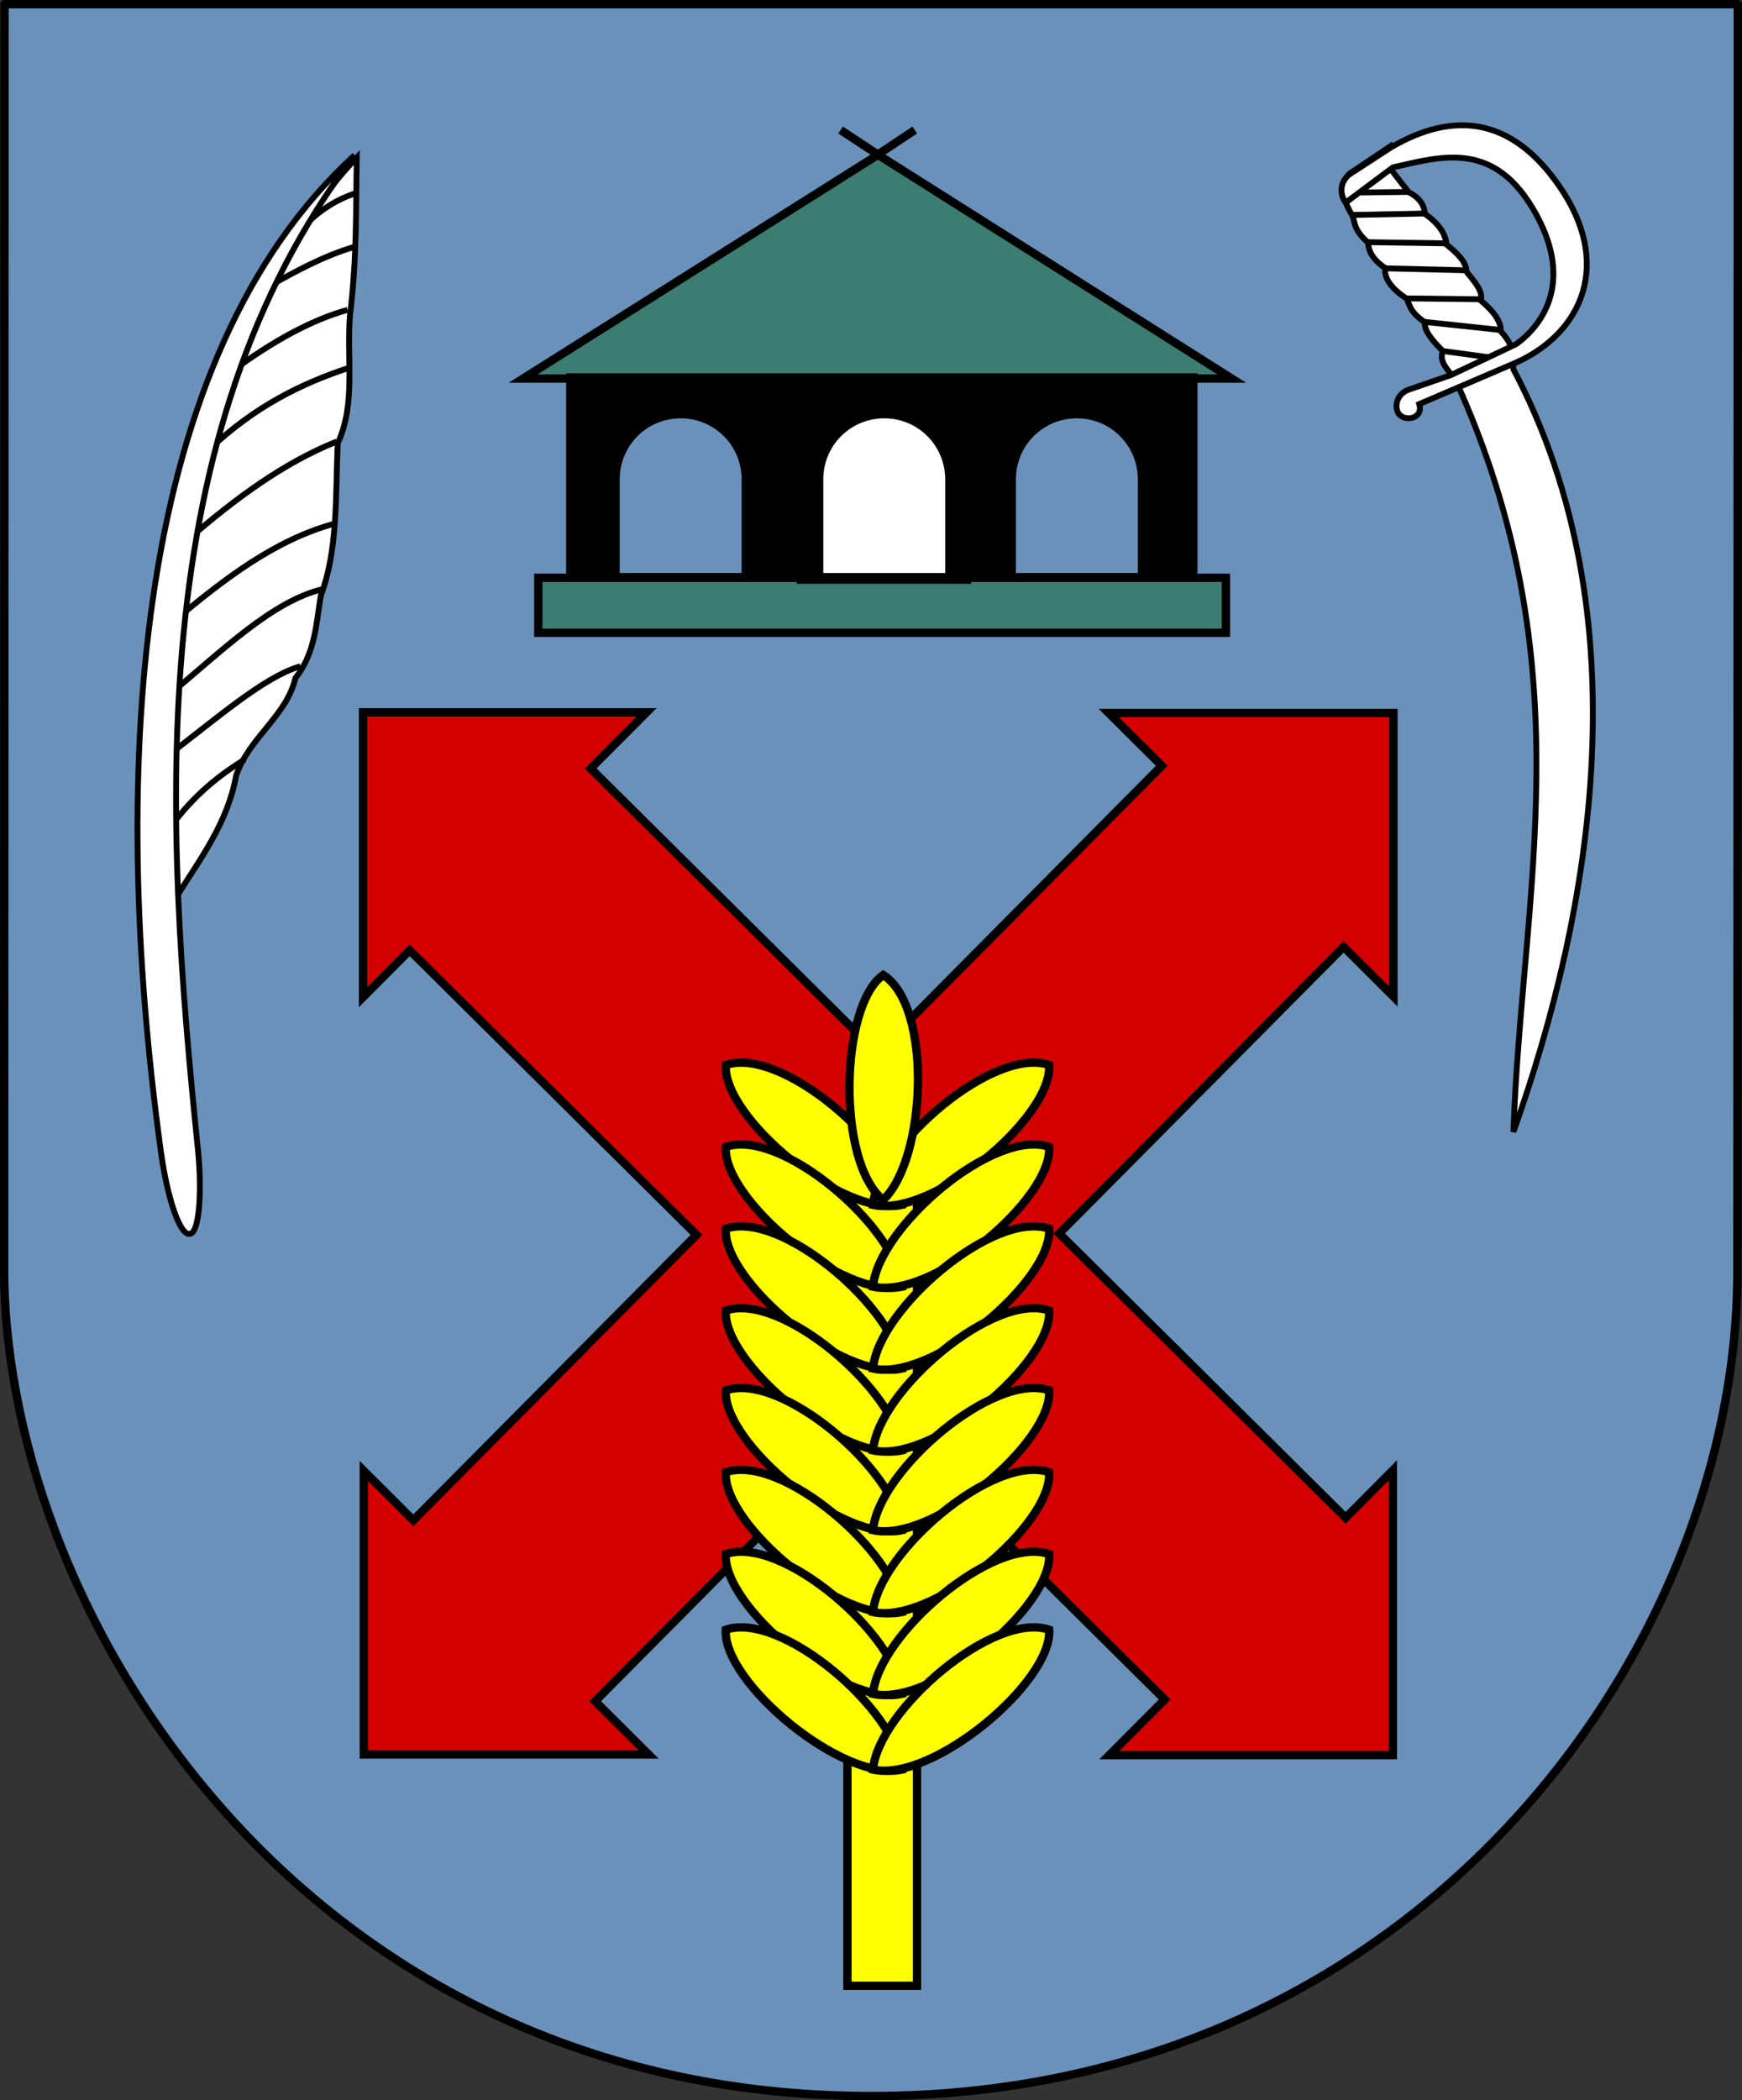 <?xml version="1.0" encoding="UTF-8" standalone="no"?>
<!-- Created with Inkscape (http://www.inkscape.org/) -->
<svg
   xmlns:dc="http://purl.org/dc/elements/1.1/"
   xmlns:cc="http://creativecommons.org/ns#"
   xmlns:rdf="http://www.w3.org/1999/02/22-rdf-syntax-ns#"
   xmlns:svg="http://www.w3.org/2000/svg"
   xmlns="http://www.w3.org/2000/svg"
   xmlns:sodipodi="http://sodipodi.sourceforge.net/DTD/sodipodi-0.dtd"
   xmlns:inkscape="http://www.inkscape.org/namespaces/inkscape"
   id="svg2"
   sodipodi:version="0.32"
   inkscape:version="0.46"
   width="739.907"
   height="891.825"
   version="1.0"
   sodipodi:docname="POL_gmina_Nowa_Karczma_COA.svg"
   inkscape:output_extension="org.inkscape.output.svg.inkscape">
  <rect width="100%" height="100%" fill="#333333" stroke="none"/>
  <defs
     id="defs5">
    <inkscape:perspective
       sodipodi:type="inkscape:persp3d"
       inkscape:vp_x="0 : 526.18109 : 1"
       inkscape:vp_y="0 : 1000 : 0"
       inkscape:vp_z="744.09448 : 526.18109 : 1"
       inkscape:persp3d-origin="372.04724 : 350.78739 : 1"
       id="perspective9" />
    <inkscape:perspective
       id="perspective2514"
       inkscape:persp3d-origin="372.04724 : 350.78739 : 1"
       inkscape:vp_z="744.09448 : 526.18109 : 1"
       inkscape:vp_y="0 : 1000 : 0"
       inkscape:vp_x="0 : 526.18109 : 1"
       sodipodi:type="inkscape:persp3d" />
  </defs>
  <sodipodi:namedview
     inkscape:window-height="850"
     inkscape:window-width="1424"
     inkscape:pageshadow="2"
     inkscape:pageopacity="0.0"
     guidetolerance="10.0"
     gridtolerance="10.0"
     objecttolerance="10.0"
     borderopacity="1.0"
     bordercolor="#666666"
     pagecolor="#ffffff"
     id="base"
     showgrid="false"
     inkscape:zoom="0.70548984"
     inkscape:cx="469.59256"
     inkscape:cy="461.92655"
     inkscape:window-x="0"
     inkscape:window-y="14"
     inkscape:current-layer="svg2" />
  <g
     id="g3446"
     transform="translate(416.415,337.211)">
    <g
       style="fill:#6a91ba;fill-opacity:1"
       inkscape:label="Layer 1"
       id="layer1"
       transform="translate(-403.604,-283.661)">
      <path
         sodipodi:nodetypes="ccssccc"
         id="path3405"
         d="M -10.894,-51.778 L -11.039,487.94 L -11.034,488.354 C -9.261,633.916 117.279,836.512 357.2,836.503 C 587.831,836.494 724.181,648.508 725.144,487.94 L 725.325,-51.778 L -10.894,-51.778 z"
         style="fill:#6a91ba;fill-opacity:1;fill-rule:nonzero;stroke:#000000;stroke-width:3.543;stroke-linecap:round;stroke-linejoin:round;stroke-miterlimit:4;stroke-dasharray:none;stroke-dashoffset:0;stroke-opacity:1" />
    </g>
    <g
       style="stroke:#000000;stroke-width:2.48;stroke-miterlimit:4;stroke-dasharray:none;stroke-opacity:1"
       transform="translate(-893.107,0)"
       id="g2528">
      <path
         style="fill:#ffffff;fill-opacity:1;fill-rule:evenodd;stroke:#000000;stroke-width:2.48;stroke-linecap:butt;stroke-linejoin:miter;stroke-miterlimit:4;stroke-dasharray:none;stroke-opacity:1"
         d="M 628.226,-270.336 C 627.837,-248.647 628.331,-227.839 625.384,-203.591 C 623.729,-185.377 628.053,-165.967 620.138,-149.005 C 619.155,-126.869 620.332,-103.87 612.948,-84.295 C 610.962,-72.29 610.626,-59.954 602.163,-49.244 C 598.399,-33.15 582.542,-24.13 576.998,-7.901 C 573.437,12.071 561.894,27.255 551.833,43.327 C 539.233,-54.846 560.568,-199.077 628.226,-270.336 z"
         id="path2508"
         sodipodi:nodetypes="cccccccc" />
      <path
         style="fill:none;fill-opacity:0.75;fill-rule:evenodd;stroke:#000000;stroke-width:2.48;stroke-linecap:butt;stroke-linejoin:miter;stroke-miterlimit:4;stroke-dasharray:none;stroke-opacity:1"
         d="M 605.308,-240.496 C 611.661,-247.467 619.302,-252.505 628.391,-255.372 L 628.391,-255.372"
         id="path2510"
         sodipodi:nodetypes="ccc" />
      <path
         style="fill:none;fill-opacity:0.75;fill-rule:evenodd;stroke:#000000;stroke-width:2.48;stroke-linecap:butt;stroke-linejoin:miter;stroke-miterlimit:4;stroke-dasharray:none;stroke-opacity:1"
         d="M 590.431,-215.36 C 602.095,-221.956 613.846,-228.378 626.852,-232.288"
         id="path2512"
         sodipodi:nodetypes="cc" />
      <path
         style="fill:none;fill-opacity:0.75;fill-rule:evenodd;stroke:#000000;stroke-width:2.48;stroke-linecap:butt;stroke-linejoin:miter;stroke-miterlimit:4;stroke-dasharray:none;stroke-opacity:1"
         d="M 575.042,-179.452 C 592.093,-191.988 608.603,-201.277 624.288,-205.614"
         id="path2514"
         sodipodi:nodetypes="cc" />
      <path
         style="fill:none;fill-opacity:0.75;fill-rule:evenodd;stroke:#000000;stroke-width:2.48;stroke-linecap:butt;stroke-linejoin:miter;stroke-miterlimit:4;stroke-dasharray:none;stroke-opacity:1"
         d="M 565.296,-146.109 C 585.131,-164.931 604.966,-174.398 624.8,-180.991"
         id="path2516"
         sodipodi:nodetypes="cc" />
      <path
         style="fill:none;fill-opacity:0.75;fill-rule:evenodd;stroke:#000000;stroke-width:2.48;stroke-linecap:butt;stroke-linejoin:miter;stroke-miterlimit:4;stroke-dasharray:none;stroke-opacity:1"
         d="M 556.575,-108.149 C 576.484,-125.37 597.044,-140.634 619.671,-149.7"
         id="path2518"
         sodipodi:nodetypes="cc" />
      <path
         style="fill:none;fill-opacity:0.75;fill-rule:evenodd;stroke:#000000;stroke-width:2.48;stroke-linecap:butt;stroke-linejoin:miter;stroke-miterlimit:4;stroke-dasharray:none;stroke-opacity:1"
         d="M 550.932,-73.78 C 572.012,-91.434 593.522,-107.944 618.645,-114.818"
         id="path2520"
         sodipodi:nodetypes="cc" />
      <path
         style="fill:none;fill-opacity:0.75;fill-rule:evenodd;stroke:#000000;stroke-width:2.48;stroke-linecap:butt;stroke-linejoin:miter;stroke-miterlimit:4;stroke-dasharray:none;stroke-opacity:1"
         d="M 548.881,-42.488 C 570.596,-60.423 592.312,-82.077 614.028,-87.117"
         id="path2522"
         sodipodi:nodetypes="cc" />
      <path
         style="fill:none;fill-opacity:0.75;fill-rule:evenodd;stroke:#000000;stroke-width:2.48;stroke-linecap:butt;stroke-linejoin:miter;stroke-miterlimit:4;stroke-dasharray:none;stroke-opacity:1"
         d="M 547.855,-16.327 C 567.388,-30.911 588.54,-49.813 604.282,-54.287"
         id="path2524"
         sodipodi:nodetypes="cc" />
      <path
         style="fill:none;fill-opacity:0.75;fill-rule:evenodd;stroke:#000000;stroke-width:2.48;stroke-linecap:butt;stroke-linejoin:miter;stroke-miterlimit:4;stroke-dasharray:none;stroke-opacity:1"
         d="M 548.368,14.964 C 559.14,0.056 569.912,-7.994 580.685,-14.788"
         id="path2526"
         sodipodi:nodetypes="cc" />
      <path
         style="fill:#ffffff;fill-opacity:1;fill-rule:evenodd;stroke:#000000;stroke-width:2.48;stroke-linecap:butt;stroke-linejoin:miter;stroke-miterlimit:4;stroke-dasharray:none;stroke-opacity:1"
         d="M 557.058,186.746 C 553.104,187.002 547.791,172.062 544.948,151.251 C 522.434,-13.56 533.99,-186.167 627.286,-271.273 C 536.859,-152.502 546.296,10.258 560.749,150.781 C 562.546,168.248 561.482,187.022 557.058,186.746 z"
         id="path2506"
         sodipodi:nodetypes="cscsc" />
    </g>
    <g
       style="stroke:#000000;stroke-width:2.48;stroke-miterlimit:4;stroke-dasharray:none;stroke-opacity:1"
       transform="translate(-894.876,0)"
       id="g2559">
      <path
         style="fill:#ffffff;fill-opacity:1;fill-rule:evenodd;stroke:#000000;stroke-width:2.48;stroke-linecap:butt;stroke-linejoin:miter;stroke-miterlimit:4;stroke-dasharray:none;stroke-opacity:1"
         d="M 1068.748,-274.935 L 1051.426,-263.314 C 1048.193,-259.62 1048.222,-252.67 1052.961,-245.618 C 1054.008,-242.224 1053.684,-239.344 1059.583,-234.13 C 1059.675,-230.555 1061.551,-226.981 1066.775,-223.406 C 1066.341,-219.057 1069.347,-214.708 1075.985,-210.359 C 1077.34,-207.334 1077.437,-204.624 1083.66,-200.382 C 1083.18,-197.048 1086.71,-192.712 1091.334,-188.102 C 1089.367,-183.54 1093.864,-179.785 1096.707,-175.823 C 1151.891,-54.295 1124.903,40.821 1121.265,143.442 C 1154.631,50.047 1176.601,-75.67 1121.265,-180.428 C 1120.968,-185.352 1122.272,-189.796 1115.893,-196.545 C 1116.138,-200.554 1112.989,-204.94 1107.451,-209.591 C 1108.493,-213.685 1104.594,-217.778 1101.311,-221.871 C 1101.343,-226.115 1097.258,-229.77 1092.869,-233.383 C 1092.461,-237.732 1089.846,-242.081 1083.66,-246.43 C 1083.453,-250.099 1081.455,-253.255 1076.752,-255.639 L 1069.451,-265.002 L 1068.748,-274.935 z"
         id="path2541"
         sodipodi:nodetypes="ccccccccccccccccccc" />
      <path
         style="fill:none;fill-opacity:0.75;fill-rule:evenodd;stroke:#000000;stroke-width:2.48;stroke-linecap:butt;stroke-linejoin:miter;stroke-miterlimit:4;stroke-dasharray:none;stroke-opacity:1"
         d="M 1053.008,-245.939 L 1083.627,-246.542"
         id="path2543" />
      <path
         style="fill:none;fill-opacity:0.75;fill-rule:evenodd;stroke:#000000;stroke-width:2.48;stroke-linecap:butt;stroke-linejoin:miter;stroke-miterlimit:4;stroke-dasharray:none;stroke-opacity:1"
         d="M 1056.383,-255.463 L 1076.515,-255.704"
         id="path2545" />
      <path
         style="fill:none;fill-opacity:0.75;fill-rule:evenodd;stroke:#000000;stroke-width:2.48;stroke-linecap:butt;stroke-linejoin:miter;stroke-miterlimit:4;stroke-dasharray:none;stroke-opacity:1"
         d="M 1059.397,-234.366 L 1092.669,-233.884"
         id="path2547" />
      <path
         style="fill:none;fill-opacity:0.75;fill-rule:evenodd;stroke:#000000;stroke-width:2.48;stroke-linecap:butt;stroke-linejoin:miter;stroke-miterlimit:4;stroke-dasharray:none;stroke-opacity:1"
         d="M 1066.389,-223.276 L 1101.107,-222.432"
         id="path2549" />
      <path
         style="fill:none;fill-opacity:0.75;fill-rule:evenodd;stroke:#000000;stroke-width:2.48;stroke-linecap:butt;stroke-linejoin:miter;stroke-miterlimit:4;stroke-dasharray:none;stroke-opacity:1"
         d="M 1075.792,-210.497 L 1107.255,-210.136"
         id="path2551" />
      <path
         style="fill:none;fill-opacity:0.75;fill-rule:evenodd;stroke:#000000;stroke-width:2.48;stroke-linecap:butt;stroke-linejoin:miter;stroke-miterlimit:4;stroke-dasharray:none;stroke-opacity:1"
         d="M 1083.748,-200.492 L 1115.453,-197.116"
         id="path2553" />
      <path
         style="fill:none;fill-opacity:0.75;fill-rule:evenodd;stroke:#000000;stroke-width:2.48;stroke-linecap:butt;stroke-linejoin:miter;stroke-miterlimit:4;stroke-dasharray:none;stroke-opacity:1"
         d="M 1090.981,-188.196 L 1113.162,-185.182"
         id="path2555" />
      <path
         style="fill:#ffffff;fill-opacity:1;fill-rule:evenodd;stroke:#000000;stroke-width:2.48;stroke-linecap:butt;stroke-linejoin:miter;stroke-miterlimit:4;stroke-dasharray:none;stroke-opacity:1"
         d="M 1069.395,-274.697 C 1096.806,-290.645 1120.955,-286.728 1140.688,-258.3 C 1163.508,-225.425 1150.676,-196.265 1122.864,-183.442 L 1081.277,-165.619 C 1083.159,-159.38 1075.176,-157.94 1072.484,-161.579 C 1070.561,-164.906 1071.862,-169.659 1076.286,-171.56 L 1094.823,-177.976 L 1122.389,-191.047 C 1132.618,-198.328 1147.27,-216.412 1130.944,-246.18 C 1113.511,-277.969 1090.967,-270.854 1070.108,-266.142 L 1050.008,-251.159 C 1048.1,-253.709 1046.749,-259.111 1051.529,-263.087 L 1069.395,-274.697 z"
         id="path2557"
         sodipodi:nodetypes="csccccccscccc" />
    </g>
    <g
       style="stroke:#000000;stroke-width:3.543;stroke-miterlimit:4;stroke-dasharray:none;stroke-opacity:1"
       transform="translate(-886.805,0)"
       id="g3360">
      <rect
         style="opacity:1;fill:#3b7d73;fill-opacity:1;fill-rule:nonzero;stroke:#000000;stroke-width:3.543;stroke-linecap:round;stroke-linejoin:miter;stroke-miterlimit:4;stroke-dasharray:none;stroke-opacity:1"
         id="rect3340"
         width="292.052"
         height="23.384"
         x="699.035"
         y="-91.876" />
      <path
         style="fill:#3b7d73;fill-opacity:1;fill-rule:evenodd;stroke:#000000;stroke-width:3.543;stroke-linecap:butt;stroke-linejoin:miter;stroke-miterlimit:4;stroke-dasharray:none;stroke-opacity:1"
         d="M 692.567,-176.456 L 993.575,-176.456 L 843.32,-271.485 L 692.567,-176.456 z"
         id="path3342" />
      <path
         style="fill:none;fill-opacity:0.75;fill-rule:evenodd;stroke:#000000;stroke-width:3.543;stroke-linecap:butt;stroke-linejoin:miter;stroke-miterlimit:4;stroke-dasharray:none;stroke-opacity:1"
         d="M 858.939,-281.999 L 843.252,-271.584 L 827.43,-282.001"
         id="path3344"
         sodipodi:nodetypes="ccc" />
      <rect
         style="opacity:1;fill:#ffffff;fill-opacity:1;fill-rule:nonzero;stroke:#000000;stroke-width:3.543;stroke-linecap:round;stroke-linejoin:miter;stroke-miterlimit:4;stroke-dasharray:none;stroke-opacity:1"
         id="rect3358"
         width="70.553"
         height="76.218"
         x="810.587"
         y="-167.296" />
      <path
         style="opacity:1;fill:#000000;fill-opacity:1;fill-rule:nonzero;stroke:#000000;stroke-width:3.543;stroke-linecap:round;stroke-linejoin:miter;stroke-miterlimit:4;stroke-dasharray:none;stroke-opacity:1"
         d="M 712.625,-176.938 L 712.625,-91.906 L 977.25,-91.906 L 977.25,-176.938 L 712.625,-176.938 z M 759.5,-161.344 C 774.822,-161.344 787.156,-149.01 787.156,-133.688 L 787.156,-92.125 L 731.844,-92.125 L 731.844,-133.688 C 731.844,-149.01 744.178,-161.344 759.5,-161.344 z M 845.969,-161.344 C 861.291,-161.344 873.625,-149.01 873.625,-133.688 L 873.625,-92.125 L 818.312,-92.125 L 818.312,-133.688 C 818.313,-149.01 830.647,-161.344 845.969,-161.344 z M 927.781,-161.344 C 943.103,-161.344 955.438,-149.01 955.438,-133.688 L 955.438,-92.125 L 900.125,-92.125 L 900.125,-133.688 C 900.125,-149.01 912.459,-161.344 927.781,-161.344 z"
         id="rect3346" />
    </g>
    <path
       id="rect3367"
       d="M -262.22,-34.75 L -262.22,86.219 L -242.408,66.312 L -120.595,187.156 L -240.845,308.344 L -261.877,287.406 L -261.877,407.812 L -140.908,407.812 L -163.627,385.188 L -43.252,263.875 L 78.28,384.469 L 54.748,408.094 L 175.186,408.094 L 175.186,287.125 L 155.123,307.281 L 33.467,186.562 L 154.248,64.844 L 175.436,85.938 L 175.436,-34.469 L 54.498,-34.469 L 77.03,-12.031 L -43.877,109.812 L -165.533,-10.906 L -141.783,-34.75 L -262.22,-34.75 z"
       style="opacity:1;fill:#d40000;fill-opacity:1;fill-rule:nonzero;stroke:#000000;stroke-width:3.543;stroke-linecap:round;stroke-linejoin:miter;stroke-miterlimit:4;stroke-dasharray:none;stroke-opacity:1" />
    <g
       transform="translate(-886.259,0)"
       id="g3426">
      <rect
         style="opacity:1;fill:#ffff00;fill-opacity:1;fill-rule:nonzero;stroke:#000000;stroke-width:3.543;stroke-linecap:round;stroke-linejoin:miter;stroke-miterlimit:4;stroke-dasharray:none;stroke-opacity:1"
         id="rect3424"
         width="29.542"
         height="352.766"
         x="829.782"
         y="153.247" />
      <path
         sodipodi:nodetypes="ccc"
         id="path3390"
         d="M 778.1,115.039 C 801.577,106.907 850.724,149.179 852.944,174.407 C 827.826,179.952 776.763,137.289 778.1,115.039 z"
         style="fill:#ffff00;fill-opacity:1;fill-rule:evenodd;stroke:#000000;stroke-width:3.543;stroke-linecap:butt;stroke-linejoin:miter;stroke-miterlimit:4;stroke-dasharray:none;stroke-opacity:1" />
      <path
         style="fill:#ffff00;fill-opacity:1;fill-rule:evenodd;stroke:#000000;stroke-width:3.543;stroke-linecap:butt;stroke-linejoin:miter;stroke-miterlimit:4;stroke-dasharray:none;stroke-opacity:1"
         d="M 915.478,115.039 C 892.001,106.907 842.854,149.179 840.634,174.407 C 865.752,179.952 916.815,137.289 915.478,115.039 z"
         id="path3392"
         sodipodi:nodetypes="ccc" />
      <path
         style="fill:#ffff00;fill-opacity:1;fill-rule:evenodd;stroke:#000000;stroke-width:3.543;stroke-linecap:butt;stroke-linejoin:miter;stroke-miterlimit:4;stroke-dasharray:none;stroke-opacity:1"
         d="M 778.1,149.794 C 801.577,141.662 850.724,183.935 852.944,209.162 C 827.826,214.707 776.763,172.044 778.1,149.794 z"
         id="path3394"
         sodipodi:nodetypes="ccc" />
      <path
         sodipodi:nodetypes="ccc"
         id="path3396"
         d="M 915.478,149.794 C 892.001,141.662 842.854,183.935 840.634,209.162 C 865.752,214.707 916.815,172.044 915.478,149.794 z"
         style="fill:#ffff00;fill-opacity:1;fill-rule:evenodd;stroke:#000000;stroke-width:3.543;stroke-linecap:butt;stroke-linejoin:miter;stroke-miterlimit:4;stroke-dasharray:none;stroke-opacity:1" />
      <path
         sodipodi:nodetypes="ccc"
         id="path3398"
         d="M 778.1,184.55 C 801.577,176.417 850.724,218.69 852.944,243.918 C 827.826,249.462 776.763,206.799 778.1,184.55 z"
         style="fill:#ffff00;fill-opacity:1;fill-rule:evenodd;stroke:#000000;stroke-width:3.543;stroke-linecap:butt;stroke-linejoin:miter;stroke-miterlimit:4;stroke-dasharray:none;stroke-opacity:1" />
      <path
         style="fill:#ffff00;fill-opacity:1;fill-rule:evenodd;stroke:#000000;stroke-width:3.543;stroke-linecap:butt;stroke-linejoin:miter;stroke-miterlimit:4;stroke-dasharray:none;stroke-opacity:1"
         d="M 915.478,184.55 C 892.001,176.417 842.854,218.69 840.634,243.918 C 865.752,249.462 916.815,206.799 915.478,184.55 z"
         id="path3400"
         sodipodi:nodetypes="ccc" />
      <path
         style="fill:#ffff00;fill-opacity:1;fill-rule:evenodd;stroke:#000000;stroke-width:3.543;stroke-linecap:butt;stroke-linejoin:miter;stroke-miterlimit:4;stroke-dasharray:none;stroke-opacity:1"
         d="M 778.1,219.305 C 801.577,211.173 850.724,253.445 852.944,278.673 C 827.826,284.217 776.763,241.555 778.1,219.305 z"
         id="path3402"
         sodipodi:nodetypes="ccc" />
      <path
         sodipodi:nodetypes="ccc"
         id="path3404"
         d="M 915.478,219.305 C 892.001,211.173 842.854,253.445 840.634,278.673 C 865.752,284.217 916.815,241.555 915.478,219.305 z"
         style="fill:#ffff00;fill-opacity:1;fill-rule:evenodd;stroke:#000000;stroke-width:3.543;stroke-linecap:butt;stroke-linejoin:miter;stroke-miterlimit:4;stroke-dasharray:none;stroke-opacity:1" />
      <path
         sodipodi:nodetypes="ccc"
         id="path3406"
         d="M 778.1,253.191 C 801.577,245.059 850.724,287.331 852.944,312.559 C 827.826,318.104 776.763,275.441 778.1,253.191 z"
         style="fill:#ffff00;fill-opacity:1;fill-rule:evenodd;stroke:#000000;stroke-width:3.543;stroke-linecap:butt;stroke-linejoin:miter;stroke-miterlimit:4;stroke-dasharray:none;stroke-opacity:1" />
      <path
         style="fill:#ffff00;fill-opacity:1;fill-rule:evenodd;stroke:#000000;stroke-width:3.543;stroke-linecap:butt;stroke-linejoin:miter;stroke-miterlimit:4;stroke-dasharray:none;stroke-opacity:1"
         d="M 915.478,253.191 C 892.001,245.059 842.854,287.331 840.634,312.559 C 865.752,318.104 916.815,275.441 915.478,253.191 z"
         id="path3408"
         sodipodi:nodetypes="ccc" />
      <path
         style="fill:#ffff00;fill-opacity:1;fill-rule:evenodd;stroke:#000000;stroke-width:3.543;stroke-linecap:butt;stroke-linejoin:miter;stroke-miterlimit:4;stroke-dasharray:none;stroke-opacity:1"
         d="M 778.1,287.946 C 801.577,279.814 850.724,322.087 852.944,347.314 C 827.826,352.859 776.763,310.196 778.1,287.946 z"
         id="path3410"
         sodipodi:nodetypes="ccc" />
      <path
         sodipodi:nodetypes="ccc"
         id="path3412"
         d="M 915.478,287.946 C 892.001,279.814 842.854,322.087 840.634,347.314 C 865.752,352.859 916.815,310.196 915.478,287.946 z"
         style="fill:#ffff00;fill-opacity:1;fill-rule:evenodd;stroke:#000000;stroke-width:3.543;stroke-linecap:butt;stroke-linejoin:miter;stroke-miterlimit:4;stroke-dasharray:none;stroke-opacity:1" />
      <path
         sodipodi:nodetypes="ccc"
         id="path3414"
         d="M 778.1,322.702 C 801.577,314.57 850.724,356.842 852.944,382.07 C 827.826,387.614 776.763,344.951 778.1,322.702 z"
         style="fill:#ffff00;fill-opacity:1;fill-rule:evenodd;stroke:#000000;stroke-width:3.543;stroke-linecap:butt;stroke-linejoin:miter;stroke-miterlimit:4;stroke-dasharray:none;stroke-opacity:1" />
      <path
         style="fill:#ffff00;fill-opacity:1;fill-rule:evenodd;stroke:#000000;stroke-width:3.543;stroke-linecap:butt;stroke-linejoin:miter;stroke-miterlimit:4;stroke-dasharray:none;stroke-opacity:1"
         d="M 915.478,322.702 C 892.001,314.57 842.854,356.842 840.634,382.07 C 865.752,387.614 916.815,344.951 915.478,322.702 z"
         id="path3416"
         sodipodi:nodetypes="ccc" />
      <path
         style="fill:#ffff00;fill-opacity:1;fill-rule:evenodd;stroke:#000000;stroke-width:3.543;stroke-linecap:butt;stroke-linejoin:miter;stroke-miterlimit:4;stroke-dasharray:none;stroke-opacity:1"
         d="M 778.1,354.85 C 801.577,346.718 850.724,388.991 852.944,414.218 C 827.826,419.763 776.763,377.1 778.1,354.85 z"
         id="path3418"
         sodipodi:nodetypes="ccc" />
      <path
         sodipodi:nodetypes="ccc"
         id="path3420"
         d="M 915.478,354.85 C 892.001,346.718 842.854,388.991 840.634,414.218 C 865.752,419.763 916.815,377.1 915.478,354.85 z"
         style="fill:#ffff00;fill-opacity:1;fill-rule:evenodd;stroke:#000000;stroke-width:3.543;stroke-linecap:butt;stroke-linejoin:miter;stroke-miterlimit:4;stroke-dasharray:none;stroke-opacity:1" />
      <path
         style="fill:#ffff00;fill-opacity:1;fill-rule:evenodd;stroke:#000000;stroke-width:3.543;stroke-linecap:butt;stroke-linejoin:miter;stroke-miterlimit:4;stroke-dasharray:none;stroke-opacity:1"
         d="M 845.008,76.803 C 865.962,90.154 863.35,154.927 844.955,172.334 C 825.011,156.09 826.738,89.572 845.008,76.803 z"
         id="path3388"
         sodipodi:nodetypes="ccc" />
    </g>
  </g>
</svg>
